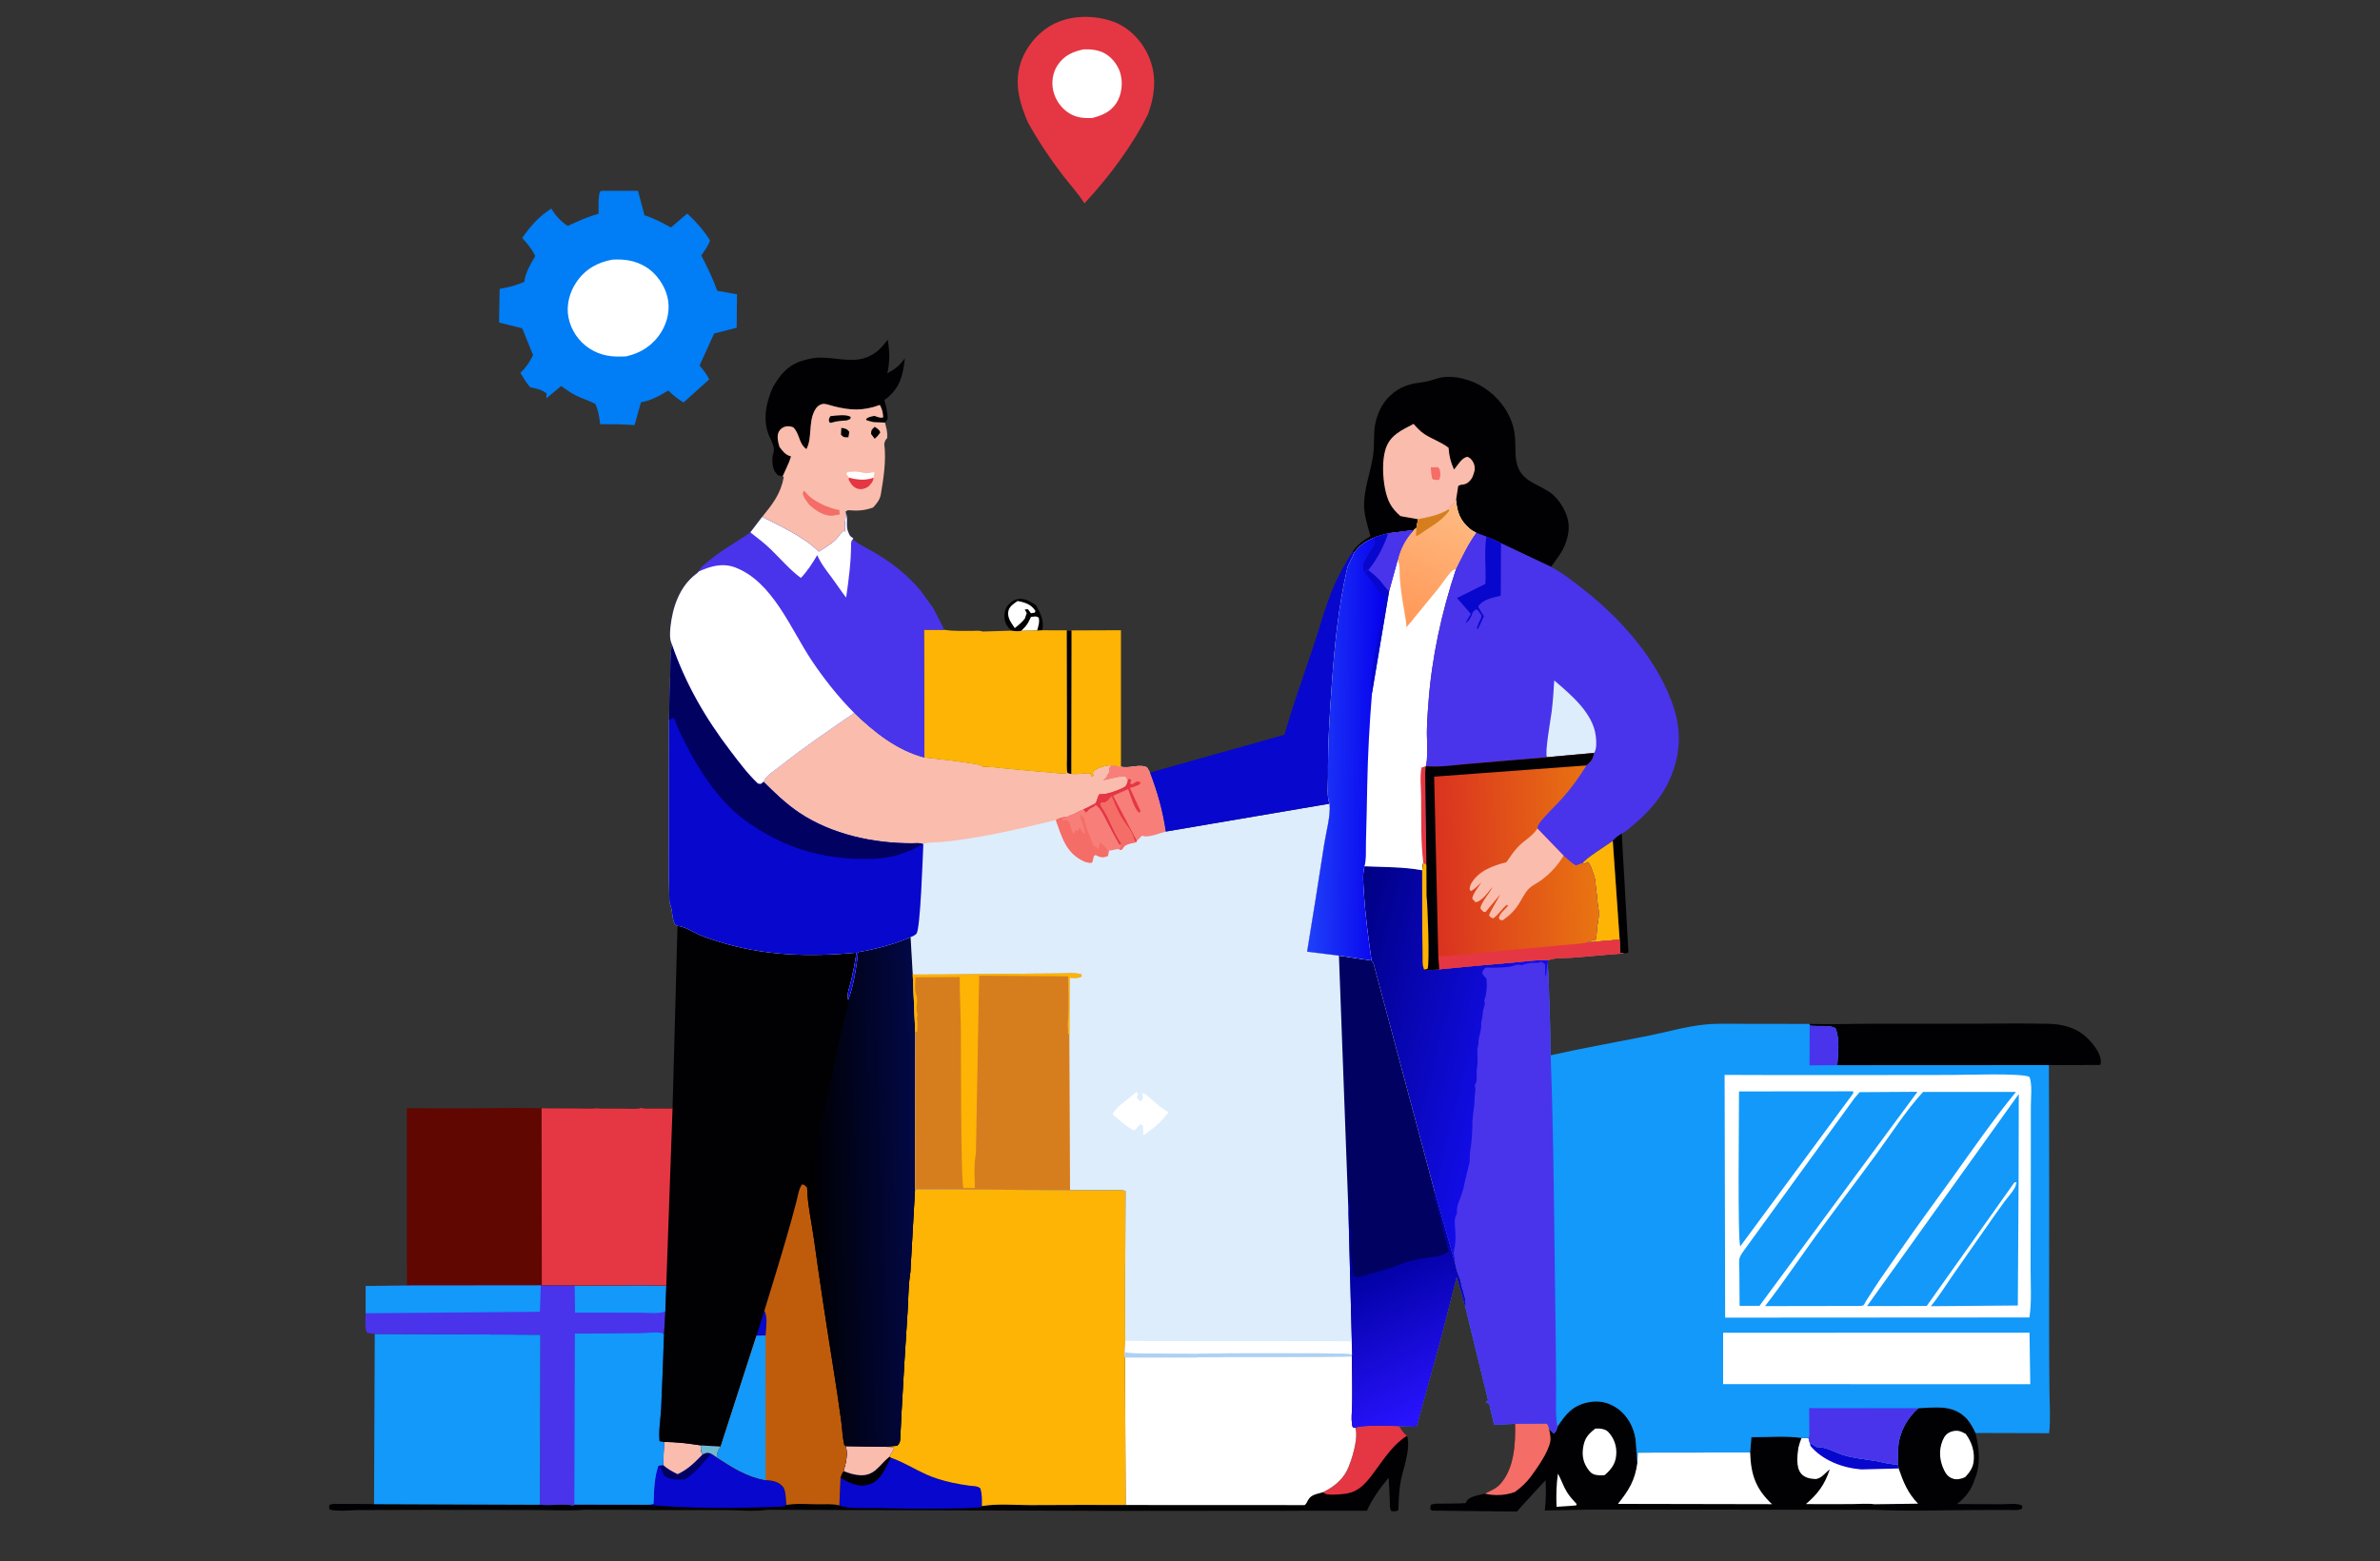 <svg width="282" height="185" viewBox="0 0 282 185" fill="none" xmlns="http://www.w3.org/2000/svg">
<rect x="0" y="0" width="282" height="185" fill="#333333" stroke="none"/>
<path d="M214.422 121.343C216.822 121.413 219.228 121.327 221.629 121.324C226.091 121.318 230.553 121.334 235.015 121.31C237.012 121.3 239.009 121.273 241.006 121.307C242.027 121.325 243.142 121.282 244.149 121.467C245.465 121.709 246.575 122.222 247.506 123.205C248.14 123.874 248.965 124.934 248.924 125.916L248.855 126.207L242.767 126.223L217.699 126.237C217.785 124.852 218.012 123.195 217.5 121.882C216.946 121.427 215.314 121.663 214.532 121.556L214.422 121.539L214.422 121.343Z" fill="#010103"/>
<path d="M121.806 14.528C120.86 12.373 120.187 10.065 120.856 7.714C121.425 5.717 122.88 3.907 124.708 2.918C126.758 1.809 129.407 1.769 131.595 2.456C133.512 3.057 135.044 4.528 135.932 6.309C137.116 8.686 136.903 11.061 136.048 13.477C134.207 17.245 131.355 21.026 128.495 24.098C127.712 22.873 126.725 21.816 125.845 20.664C124.353 18.71 122.999 16.675 121.806 14.528Z" fill="#E43743"/>
<path d="M128.424 5.846C129.274 5.819 130.212 5.924 130.957 6.361C131.819 6.866 132.508 7.789 132.766 8.75C133.065 9.863 132.912 11.206 132.291 12.189C131.614 13.26 130.555 13.704 129.38 13.988C128.425 14.01 127.613 13.961 126.765 13.468C125.762 12.885 125.036 11.837 124.788 10.713C124.564 9.696 124.741 8.576 125.324 7.705C126.072 6.585 127.137 6.095 128.424 5.846Z" fill="white"/>
<path d="M160.585 169.208C161.257 168.838 164.919 168.963 165.801 169.005C166.055 169.408 166.318 169.871 166.722 170.144C167.208 171.858 166.144 174.22 165.894 175.967C165.753 176.953 165.735 177.98 165.682 178.975C165.365 179.151 165.213 179.102 164.857 179.082C164.625 178.709 164.689 178.257 164.672 177.821C164.638 176.92 164.596 176.02 164.541 175.119C163.522 176.34 162.622 177.584 161.961 179.037L155.014 179.039L133.308 179.054L90.889 178.922C89.382 179.163 87.527 178.957 85.987 178.957C82.224 178.958 78.457 178.985 74.694 178.927L69.317 178.919C67.236 179.071 65.048 178.948 62.957 178.946C58.787 178.941 54.617 178.935 50.446 178.933C47.839 178.931 45.232 178.939 42.625 178.955C41.551 178.962 40.051 179.161 39.021 178.888L39 178.399C39.309 178.147 39.821 178.241 40.221 178.235C41.588 178.215 42.954 178.236 44.321 178.253L63.998 178.325C65.277 178.471 66.729 178.154 67.956 178.426L68.053 178.295L76.566 178.32C76.874 178.316 77.148 178.327 77.439 178.207C77.499 176.691 77.505 175.132 78.016 173.69L78.576 173.62L78.685 170.893C80.112 170.875 81.636 171.083 83.046 171.292C83.027 171.795 82.986 171.914 83.252 172.359C83.68 172.168 83.78 172.102 84.257 172.27L84.95 172.724C86.82 173.942 88.478 175.007 90.711 175.406C91.489 175.449 92.28 175.565 92.793 176.227C93.131 176.663 93.113 177.781 93.168 178.347C94.325 178.141 95.639 178.257 96.817 178.265C97.659 178.271 98.644 178.187 99.454 178.404L99.591 175.118C99.672 174.799 99.764 174.596 99.95 174.324C100.246 173.369 100.47 172.365 100.221 171.373L104.804 171.449L105.854 171.523L105.932 171.703L105.384 172.635L105.582 172.758C107.048 173.27 108.348 174.103 109.757 174.737C110.722 175.17 111.741 175.466 112.771 175.696C113.469 175.852 114.177 175.968 114.886 176.066C115.335 176.129 115.812 176.068 116.168 176.386C116.368 177.099 116.356 177.75 116.345 178.484C118.143 178.167 120.277 178.371 122.111 178.366C125.867 178.355 129.623 178.331 133.379 178.35L134.439 178.354L154.59 178.363C154.778 178.222 154.863 178.002 154.969 177.801C155.351 177.082 156.045 177.066 156.75 176.838C157.895 176.289 158.998 175.449 159.582 174.295C160.144 173.183 160.994 170.375 160.585 169.208Z" fill="#010103"/>
<path d="M160.585 169.208C161.257 168.838 164.919 168.963 165.8 169.005C166.055 169.408 166.318 169.871 166.722 170.144C165.126 171.14 164.082 172.741 162.988 174.228C162.324 175.13 161.633 176.114 160.617 176.648C160.002 176.971 159.349 177.052 158.666 177.092C158.203 177.119 157.641 177.165 157.186 177.072C157.009 177.036 156.891 176.942 156.75 176.839C157.894 176.29 158.998 175.449 159.582 174.295C160.144 173.183 160.994 170.375 160.585 169.208Z" fill="#E43743"/>
<path d="M78.685 170.893C80.112 170.875 81.635 171.083 83.046 171.292C83.027 171.795 82.986 171.914 83.252 172.359C83.68 172.168 83.78 172.103 84.257 172.27L84.95 172.724C86.82 173.942 88.478 175.008 90.711 175.406C91.489 175.45 92.28 175.566 92.793 176.228C93.131 176.664 93.113 177.781 93.168 178.348C92.969 178.452 92.855 178.522 92.627 178.543C87.322 178.765 81.851 178.821 76.566 178.32C76.875 178.316 77.149 178.327 77.439 178.207C77.499 176.691 77.506 175.132 78.016 173.69L78.576 173.621L78.685 170.893Z" fill="#0807CD"/>
<path d="M83.252 172.359C83.68 172.168 83.78 172.103 84.257 172.27C83.312 173.362 82.417 174.555 81.168 175.314C80.3 175.336 79.408 175.431 78.674 174.883C78.506 174.429 78.371 174.036 78.016 173.69L78.576 173.62C79.096 174.09 79.664 174.395 80.285 174.702C81.52 174.126 82.307 173.322 83.252 172.359Z" fill="#010162"/>
<path d="M78.685 170.893C80.112 170.875 81.636 171.083 83.046 171.292C83.027 171.795 82.986 171.914 83.252 172.359C82.307 173.322 81.52 174.126 80.285 174.702C79.663 174.396 79.096 174.09 78.576 173.621L78.685 170.893Z" fill="#FABCAC"/>
<path d="M100.22 171.374L104.804 171.45L105.854 171.524L105.932 171.704L105.384 172.635L105.582 172.758C107.048 173.27 108.348 174.103 109.757 174.737C110.722 175.171 111.741 175.466 112.771 175.696C113.469 175.852 114.177 175.968 114.886 176.067C115.335 176.13 115.812 176.069 116.168 176.387C116.368 177.1 116.356 177.75 116.345 178.484L116.174 178.623C114.898 178.769 113.582 178.749 112.298 178.776C109.484 178.835 106.692 178.79 103.88 178.716C102.642 178.684 100.574 178.887 99.454 178.405L99.591 175.119C99.672 174.8 99.764 174.597 99.95 174.325C100.246 173.369 100.47 172.366 100.22 171.374Z" fill="#0807CD"/>
<path d="M105.384 172.635L105.582 172.758L105.493 172.906C104.811 174.068 104.388 175.529 102.905 175.937L102.593 176.003L102.436 176.036C101.59 176.196 100.295 175.588 99.591 175.119C99.672 174.8 99.764 174.597 99.95 174.325C100.543 174.58 101.226 174.786 101.876 174.824C103.612 174.925 104.129 173.692 105.267 172.732L105.384 172.635Z" fill="#010103"/>
<path d="M100.22 171.374L104.804 171.45L105.854 171.524L105.932 171.704L105.384 172.635L105.267 172.732C104.129 173.692 103.612 174.925 101.877 174.824C101.226 174.786 100.544 174.58 99.95 174.325C100.246 173.369 100.47 172.366 100.22 171.374Z" fill="#FABCAC"/>
<path d="M61.393 131.298L64.169 131.329L64.195 152.308L64.075 152.336L48.215 152.352L48.202 131.326L54.847 131.345L61.393 131.298Z" fill="#610702"/>
<path d="M44.405 158.079L64.038 158.18L63.998 178.325L44.321 178.254L44.405 158.079Z" fill="#1299FA"/>
<path d="M140.807 160.863L160.183 160.742C160.21 162.564 160.245 164.388 160.225 166.21C160.22 166.744 160.024 168.846 160.324 169.152L160.585 169.208C160.994 170.375 160.144 173.183 159.582 174.295C158.998 175.449 157.894 176.29 156.75 176.839C156.045 177.067 155.351 177.082 154.969 177.802C154.862 178.003 154.778 178.222 154.589 178.364L134.439 178.355L133.379 178.351L133.295 160.862L140.807 160.863Z" fill="white"/>
<path d="M48.215 152.352L64.075 152.336L64.195 152.308L68.094 152.335L70.138 152.345L71.12 152.332L76.628 152.316L78.943 152.361L78.835 155.394L78.675 158.155C78.571 161.061 78.479 163.969 78.341 166.873C78.281 168.117 78.011 169.563 78.153 170.792L78.685 170.893L78.576 173.621L78.016 173.691C77.505 175.132 77.499 176.692 77.439 178.208C77.148 178.328 76.874 178.317 76.566 178.32L68.053 178.296L67.956 178.427C66.729 178.154 65.277 178.471 63.998 178.325L64.037 158.18L44.405 158.08L43.526 157.955C43.179 157.57 43.329 156.201 43.324 155.632L43.323 152.402L48.215 152.352Z" fill="#4934EB"/>
<path d="M71.12 152.332L76.628 152.316L78.943 152.361L78.835 155.394C78.234 155.746 76.655 155.564 75.906 155.566C73.314 155.573 70.723 155.565 68.132 155.556L68.094 152.335L70.138 152.344L71.12 152.332Z" fill="#1299FA"/>
<path d="M48.215 152.352L64.075 152.336L63.971 155.457L43.325 155.632L43.324 152.402L48.215 152.352Z" fill="#1299FA"/>
<path d="M68.117 158.044C70.668 158.044 73.218 158.021 75.769 158.001C76.519 157.995 77.723 157.818 78.429 157.979C78.528 158.002 78.593 158.096 78.675 158.155C78.571 161.061 78.479 163.969 78.341 166.873C78.281 168.117 78.011 169.563 78.153 170.792L78.685 170.893L78.576 173.621L78.016 173.691C77.505 175.132 77.499 176.692 77.439 178.208C77.148 178.328 76.874 178.317 76.566 178.32L68.053 178.296L68.117 158.044Z" fill="#1299FA"/>
<path d="M184.533 169.09C185.502 167.601 186.334 166.563 188.179 166.187C189.45 165.927 190.586 166.175 191.647 166.916C192.86 167.765 193.59 169.159 193.802 170.603L194.003 173.382L194.051 172.146L207.372 172.13L207.521 170.321C209.44 170.325 211.573 170.142 213.462 170.407L214.284 170.432L214.438 171.006L214.654 171.112C214.864 171.218 215.043 171.335 215.23 171.479L215.399 171.481C216.497 171.514 217.357 172.095 218.384 172.422C219.639 172.821 220.91 172.91 222.198 173.127C223.121 173.283 223.901 173.57 224.862 173.524L224.912 171.592C225.036 169.783 225.949 168.047 227.313 166.882C229.274 166.818 231.241 166.448 232.811 167.908C233.313 168.376 233.634 168.931 233.938 169.534L234.069 169.823C234.509 171.662 234.733 173.546 233.969 175.345C233.595 176.552 232.873 177.475 231.88 178.244C233.668 178.251 235.456 178.258 237.244 178.264C237.845 178.266 239.177 178.083 239.614 178.463L239.588 178.783C239.16 179.025 238.646 178.941 238.157 178.946C237.193 178.956 236.229 178.949 235.265 178.947C230.881 178.941 226.403 179.135 222.033 178.923L188.348 178.9L183.042 179.005C183.176 177.804 183.208 176.619 183.129 175.414L180.332 178.456L179.742 179.134L169.65 179.02L169.45 178.781L169.529 178.336C169.964 178.146 170.446 178.198 170.912 178.193C171.835 178.181 172.757 178.192 173.678 178.125L173.781 177.888C174.096 177.328 175.347 177.155 175.947 177.01L176.49 176.734C176.959 176.501 177.364 176.298 177.727 175.907C179.423 174.084 179.582 171.077 179.52 168.737L183.266 168.692C183.47 168.908 183.5 169.042 183.551 169.331L184.098 169.875C184.422 169.646 184.416 169.461 184.533 169.09Z" fill="#010103"/>
<path d="M184.595 174.634C184.985 175.338 185.23 176.116 185.652 176.81C185.975 177.341 186.406 177.798 186.824 178.254L186.734 178.408L184.433 178.57C184.373 177.293 184.41 175.898 184.595 174.634Z" fill="white"/>
<path d="M189.023 169.3L189.431 169.293C189.842 169.306 190.305 169.415 190.586 169.727C191.291 170.51 191.589 171.418 191.499 172.467C191.41 173.503 190.889 174.152 190.14 174.81C189.886 174.836 189.658 174.856 189.403 174.831C188.881 174.78 188.588 174.673 188.25 174.238C187.645 173.459 187.43 172.619 187.567 171.643C187.732 170.464 188.123 170.01 189.023 169.3Z" fill="white"/>
<path d="M232.847 175.056C232.345 175.27 231.867 175.406 231.339 175.214C230.83 175.028 230.568 174.678 230.339 174.201C229.809 173.098 229.701 171.874 230.168 170.728C230.38 170.208 230.662 169.841 231.213 169.659C231.899 169.433 232.326 169.599 232.907 169.922C233.643 170.882 234.024 172.111 233.833 173.324C233.721 174.03 233.321 174.547 232.847 175.056Z" fill="white"/>
<path d="M179.521 168.737L183.267 168.692C183.471 168.908 183.501 169.042 183.552 169.331C183.619 169.755 183.767 170.328 183.703 170.752C183.507 172.034 182.177 173.911 181.402 174.968C180.855 175.715 180.238 176.261 179.505 176.809C178.417 177.222 177.08 177.291 175.948 177.01L176.491 176.734C176.96 176.501 177.365 176.298 177.728 175.907C179.424 174.084 179.583 171.077 179.521 168.737Z" fill="#F46D66"/>
<path d="M213.462 170.407L214.284 170.432L214.438 171.006L214.654 171.112C214.865 171.218 215.043 171.335 215.23 171.479L215.4 171.481C216.497 171.514 217.358 172.095 218.385 172.422C219.639 172.821 220.91 172.91 222.198 173.127C223.121 173.283 223.901 173.57 224.863 173.524L224.967 174.026C225.54 175.672 226.041 176.93 227.266 178.199L222.109 178.267C221.292 178.151 220.344 178.245 219.514 178.247C217.669 178.253 215.824 178.265 213.979 178.248C215.425 176.993 216.194 175.958 216.806 174.13C216.281 174.519 215.751 175.305 215.05 175.276C214.446 175.25 213.794 175.104 213.396 174.616C212.78 173.86 212.953 172.459 213.088 171.562C213.181 171.157 213.308 170.793 213.462 170.407Z" fill="white"/>
<path d="M214.438 171.006L214.654 171.112C214.865 171.217 215.043 171.335 215.23 171.479L215.4 171.481C216.497 171.514 217.357 172.095 218.385 172.422C219.639 172.821 220.91 172.91 222.198 173.127C223.121 173.283 223.901 173.57 224.863 173.524L224.967 174.026L220.54 174.139C218.305 173.958 215.998 173.089 214.525 171.369L214.438 171.006Z" fill="#0807CD"/>
<path d="M194.051 172.146L207.372 172.13C207.464 174.752 208.003 176.4 209.957 178.259L191.705 178.223C192.981 176.629 193.721 175.455 194.003 173.382L194.051 172.146Z" fill="white"/>
<path d="M71.383 22.615L75.593 22.614L76.362 25.511C77.453 25.838 78.496 26.43 79.506 26.951L81.432 25.306C82.462 26.274 83.39 27.289 84.131 28.497C83.907 29.156 83.485 29.705 83.091 30.27C83.824 31.679 84.448 32.96 84.984 34.46L87.324 34.881L87.286 38.837L84.618 39.524L82.89 43.316C83.332 43.846 83.727 44.331 84.034 44.957L80.988 47.699C80.303 47.278 79.754 46.843 79.181 46.279C78.181 46.886 77.115 47.493 75.943 47.669L75.189 50.378L73.421 50.284L71.113 50.271C71.021 49.433 70.886 48.669 70.556 47.887C69.811 47.476 68.995 47.248 68.236 46.868C67.618 46.56 67.054 46.142 66.492 45.745L64.767 47.18C64.727 46.961 64.728 47.056 64.758 46.82L64.784 46.648C64.186 46.154 63.561 46.055 62.82 45.891C62.356 45.369 62.018 44.779 61.659 44.184C62.316 43.569 62.778 42.887 63.161 42.079L61.88 38.91L59.131 38.221L59.201 34.234C60.238 34.053 61.152 33.836 62.116 33.403C62.291 32.214 62.834 31.356 63.426 30.335C63.022 29.523 62.482 28.861 61.868 28.201C62.914 26.748 63.798 25.689 65.327 24.72C65.864 25.599 66.41 26.204 67.27 26.777C68.512 26.206 69.591 25.699 70.922 25.335C70.945 24.524 70.855 23.455 71.086 22.689L71.383 22.615Z" fill="#017DF6"/>
<path d="M72.584 30.765C74.031 30.695 75.222 30.864 76.49 31.609C77.719 32.332 78.72 33.758 79.069 35.131C79.434 36.572 79.128 38.11 78.346 39.361C77.373 40.919 75.951 41.839 74.194 42.235C72.595 42.33 71.224 42.197 69.844 41.299C68.547 40.455 67.658 39.132 67.355 37.612C67.07 36.182 67.487 34.63 68.298 33.436C69.345 31.893 70.784 31.093 72.584 30.765Z" fill="white"/>
<path d="M108.418 140.941L126.789 141.039C128.264 141.041 129.739 141.043 131.213 141.049C131.887 141.051 132.713 140.958 133.365 141.125L133.311 152.907L133.325 158.914L133.268 160.254L133.295 160.862L133.379 178.351C129.623 178.331 125.867 178.355 122.111 178.366C120.277 178.372 118.143 178.168 116.345 178.484C116.356 177.75 116.368 177.1 116.168 176.387C115.811 176.069 115.335 176.13 114.886 176.067C114.177 175.969 113.47 175.852 112.771 175.696C111.741 175.466 110.722 175.171 109.757 174.737C108.348 174.103 107.048 173.27 105.582 172.758L105.384 172.635L105.932 171.704L105.853 171.524L104.804 171.45L106.301 171.335C106.394 171.214 106.509 171.107 106.58 170.972C106.666 170.809 106.665 170.355 106.679 170.153C106.736 169.323 106.757 168.49 106.803 167.66C107.027 163.662 107.249 159.666 107.522 155.671C107.632 154.057 107.61 152.332 107.868 150.743L108.418 140.941Z" fill="#FDB404"/>
<path d="M80.274 109.733C81.113 109.777 82.061 110.438 82.84 110.774C83.547 111.079 84.278 111.306 85.01 111.542C90.38 113.274 95.903 113.422 101.473 112.899C101.331 114.026 101.094 115.142 100.843 116.25C100.694 116.91 100.284 117.843 100.505 118.5C101.12 116.909 101.506 114.542 101.659 112.838C103.815 112.467 105.879 111.925 107.893 111.06L108.151 115.491L108.444 122.267L108.418 140.94L107.868 150.742C107.61 152.332 107.632 154.057 107.522 155.671C107.249 159.666 107.027 163.662 106.803 167.659C106.756 168.49 106.736 169.323 106.679 170.153C106.665 170.354 106.666 170.808 106.58 170.972C106.51 171.107 106.394 171.213 106.301 171.334L104.804 171.449L100.22 171.373C100.47 172.365 100.246 173.369 99.95 174.325C99.764 174.596 99.672 174.799 99.591 175.118L99.454 178.404C98.644 178.187 97.658 178.272 96.817 178.265C95.639 178.257 94.325 178.141 93.168 178.348C93.113 177.781 93.131 176.663 92.793 176.228C92.28 175.565 91.489 175.45 90.711 175.406C88.478 175.007 86.819 173.942 84.95 172.724L84.257 172.27C83.78 172.103 83.68 172.168 83.251 172.359C82.986 171.914 83.027 171.795 83.046 171.292C81.635 171.083 80.112 170.875 78.685 170.893L78.152 170.792C78.011 169.563 78.281 168.117 78.34 166.873C78.478 163.969 78.571 161.061 78.675 158.155L78.835 155.394L78.943 152.361L76.628 152.316L71.119 152.331L70.138 152.344L68.094 152.335L64.195 152.308L64.168 131.328L68.151 131.345L70.136 131.366L70.605 131.328L71.326 131.358L73.861 131.364C74.505 131.365 75.339 131.468 75.954 131.294L76.447 131.36L79.688 131.363L80.274 109.733Z" fill="#010103"/>
<path d="M90.565 155.347C91.009 156.079 90.746 157.397 90.704 158.272L89.627 158.309L90.565 155.347Z" fill="#0807CD"/>
<path d="M83.046 171.292L85.385 171.428C85.068 171.889 84.946 172.16 84.95 172.724L84.257 172.271C83.78 172.103 83.68 172.169 83.252 172.36C82.986 171.914 83.027 171.795 83.046 171.292Z" fill="#70B9D4"/>
<path d="M90.565 155.347C91.471 152.399 92.385 149.44 93.24 146.476C93.623 145.148 93.996 143.821 94.342 142.482C94.507 141.842 94.643 140.903 95.02 140.363C95.355 140.396 95.394 140.518 95.635 140.738C95.677 142.721 96.17 144.877 96.443 146.856C97.151 151.996 97.939 157.115 98.757 162.238C99.084 164.287 99.394 166.339 99.671 168.395C99.796 169.332 99.826 170.33 100.036 171.247L100.221 171.374C100.47 172.366 100.247 173.369 99.95 174.325C99.764 174.597 99.672 174.8 99.591 175.118L99.454 178.404C98.644 178.188 97.659 178.272 96.817 178.266C95.639 178.257 94.326 178.141 93.168 178.348C93.113 177.781 93.131 176.664 92.793 176.228C92.28 175.566 91.489 175.45 90.711 175.406C88.478 175.007 86.82 173.942 84.95 172.724C84.946 172.16 85.068 171.889 85.385 171.428L89.627 158.309L90.705 158.272C90.746 157.397 91.009 156.079 90.565 155.347Z" fill="#BF5C0C"/>
<path d="M89.627 158.309L90.705 158.272L90.711 175.407C88.478 175.008 86.82 173.942 84.95 172.725C84.946 172.16 85.068 171.889 85.385 171.428L89.627 158.309Z" fill="#1299FA"/>
<path d="M68.152 131.345L70.136 131.367L70.606 131.328L71.326 131.358L73.861 131.364C74.505 131.365 75.34 131.468 75.955 131.294L76.447 131.361L79.688 131.363L78.943 152.361L76.629 152.316L71.12 152.332L70.138 152.345L68.094 152.335L64.195 152.308L64.169 131.329L68.152 131.345Z" fill="#E43743"/>
<path d="M101.659 112.839C103.815 112.467 105.879 111.925 107.893 111.06L108.151 115.491L108.444 122.267L108.418 140.941L107.868 150.743C107.61 152.332 107.632 154.057 107.522 155.671C107.249 159.666 107.027 163.662 106.803 167.66C106.756 168.49 106.736 169.323 106.679 170.153C106.665 170.354 106.666 170.809 106.58 170.972C106.51 171.107 106.394 171.214 106.301 171.335L104.804 171.45L100.22 171.374L100.036 171.247C99.826 170.33 99.796 169.332 99.67 168.395C99.394 166.339 99.084 164.287 98.757 162.238C97.939 157.115 97.151 151.995 96.442 146.856C96.17 144.878 95.676 142.721 95.635 140.738C95.929 140.169 95.909 139.195 96.024 138.548C96.256 137.241 96.658 135.996 96.931 134.705C97.032 134.23 96.995 133.689 97.147 133.24C97.289 132.819 97.427 132.316 97.514 131.881L97.541 131.733C97.588 131.562 97.623 131.391 97.669 131.221C97.716 131.051 97.752 130.88 97.798 130.71C97.844 130.539 97.88 130.368 97.926 130.198C97.972 130.028 98.007 129.857 98.053 129.687C98.085 129.572 98.125 129.46 98.148 129.344L98.245 128.857L98.309 128.536C98.411 128.173 98.342 128.507 98.404 128.193L98.565 127.386C98.666 127.022 98.598 127.356 98.66 127.043L98.949 125.596C99.047 125.241 98.984 125.559 99.042 125.253L99.429 123.579L99.523 123.103L99.587 122.783C99.66 122.518 99.687 122.204 99.779 121.953C99.863 121.724 99.905 121.738 99.91 121.457L99.907 121.25C100.065 121.009 100.033 121.008 100.035 120.738C100.189 120.5 100.159 120.493 100.163 120.227C100.317 119.988 100.287 119.982 100.291 119.715C100.458 119.456 100.416 119.376 100.418 119.076C100.595 118.812 100.537 118.8 100.505 118.5C101.12 116.909 101.506 114.542 101.659 112.839Z" fill="url(#paint0_linear_130_667)"/>
<path d="M162.509 113.826C162.134 111.2 161.771 108.567 161.61 105.918C161.547 104.869 161.402 103.679 161.678 102.658C163.913 102.764 166.317 102.722 168.514 103.133L168.516 107.906C168.521 109.612 168.509 111.321 168.556 113.026C168.571 113.584 168.498 114.391 168.744 114.883C169.322 115.03 169.944 114.922 170.533 114.874C173.456 114.585 176.383 114.315 179.31 114.07C180.686 113.955 182.139 113.723 183.516 113.776L183.342 114.203C183.532 115.359 183.498 116.576 183.546 117.747C183.646 120.185 183.707 122.62 183.733 125.06C187.614 124.192 191.551 123.496 195.453 122.715C197.622 122.281 199.861 121.62 202.057 121.412C203.595 121.267 205.188 121.332 206.731 121.332C209.295 121.331 211.858 121.338 214.421 121.343L214.421 121.539L214.531 121.555C215.313 121.663 216.945 121.427 217.499 121.882C218.012 123.195 217.784 124.852 217.698 126.237L242.767 126.223C242.817 136.443 242.807 146.661 242.794 156.881C242.791 159.574 242.808 162.266 242.837 164.959C242.854 166.562 242.978 168.256 242.797 169.846L234.069 169.822L233.938 169.533C233.633 168.93 233.313 168.375 232.81 167.907C231.24 166.447 229.273 166.817 227.313 166.881C225.949 168.046 225.036 169.782 224.912 171.592L224.862 173.523C223.901 173.569 223.121 173.283 222.197 173.127C220.909 172.909 219.639 172.82 218.384 172.421C217.357 172.094 216.497 171.513 215.399 171.481L215.229 171.479C215.042 171.335 214.864 171.217 214.653 171.112L214.437 171.005L214.284 170.431L213.462 170.406C211.572 170.141 209.439 170.324 207.521 170.32L207.372 172.129L194.051 172.145L194.002 173.381L193.801 170.602C193.59 169.158 192.86 167.764 191.646 166.915C190.586 166.174 189.449 165.926 188.178 166.186C186.334 166.562 185.502 167.6 184.533 169.089C184.415 169.461 184.421 169.645 184.098 169.874L183.551 169.33C183.5 169.041 183.47 168.907 183.267 168.691L179.52 168.737L177.032 168.869L176.449 166.374L176.235 166.272L176.036 166.189L176.317 165.933L174.569 158.789L173.624 154.89C173.727 154.016 173.401 153.275 173.184 152.445C173.095 152.105 173.038 151.675 172.895 151.358C172.623 150.755 172.509 150.315 172.381 149.652L170.001 141.293L162.855 114.601C162.787 114.248 162.733 114.121 162.509 113.826Z" fill="#1299FA"/>
<path d="M214.422 121.539L214.532 121.555C215.314 121.663 216.946 121.427 217.5 121.882C218.012 123.195 217.785 124.852 217.699 126.237L214.405 126.252L214.422 121.539Z" fill="#4934EB"/>
<path d="M214.36 166.878L227.314 166.882C225.949 168.047 225.036 169.782 224.913 171.592L224.863 173.524C223.901 173.57 223.121 173.283 222.198 173.127C220.91 172.91 219.639 172.821 218.385 172.422C217.357 172.095 216.497 171.514 215.4 171.481L215.23 171.479C215.043 171.335 214.865 171.218 214.654 171.112L214.438 171.006L214.284 170.432C214.45 170.066 214.38 169.59 214.379 169.195C214.375 168.423 214.368 167.65 214.36 166.878Z" fill="#4934EB"/>
<path d="M204.168 157.942L240.472 157.933L240.562 164.04L204.167 164.036L204.168 157.942Z" fill="white"/>
<path d="M162.509 113.826C162.134 111.2 161.771 108.567 161.61 105.918C161.547 104.869 161.402 103.679 161.678 102.658C163.913 102.764 166.317 102.722 168.514 103.133L168.516 107.906C168.521 109.612 168.509 111.321 168.556 113.026C168.571 113.584 168.498 114.391 168.744 114.883C169.322 115.03 169.944 114.922 170.533 114.874C173.456 114.585 176.383 114.315 179.31 114.07C180.686 113.955 182.139 113.723 183.516 113.776L183.342 114.203C183.532 115.359 183.498 116.576 183.546 117.747C183.646 120.185 183.707 122.62 183.733 125.06C184.136 135.861 184.147 146.668 184.319 157.474C184.358 159.881 184.361 162.288 184.376 164.695C184.384 166.121 184.275 167.689 184.533 169.09C184.415 169.461 184.421 169.646 184.098 169.875L183.551 169.331C183.5 169.041 183.47 168.908 183.267 168.692L179.52 168.737L177.032 168.87L176.449 166.374L176.235 166.273L176.036 166.19L176.317 165.934L174.569 158.79L173.624 154.891C173.727 154.016 173.401 153.276 173.184 152.446C173.095 152.106 173.038 151.676 172.895 151.359C172.623 150.756 172.509 150.316 172.381 149.652L170.001 141.294L162.855 114.602C162.787 114.248 162.733 114.121 162.509 113.826Z" fill="#4934EB"/>
<path d="M162.509 113.826C162.134 111.2 161.771 108.567 161.61 105.918C161.547 104.869 161.402 103.679 161.678 102.658C163.913 102.764 166.317 102.722 168.514 103.133L168.516 107.906C168.521 109.612 168.509 111.321 168.556 113.026C168.571 113.584 168.498 114.391 168.744 114.883C169.322 115.03 169.944 114.922 170.533 114.874C173.456 114.585 176.383 114.315 179.31 114.07C180.686 113.955 182.139 113.723 183.516 113.776L183.342 114.203L183.18 115.623L183.076 115.56V114.282L182.628 113.962L182.461 114.039C182.218 114.14 182.004 114.116 181.747 114.109C181.199 114.094 180.777 114.223 180.266 114.391L180.115 114.339C179.799 114.258 179.553 114.385 179.256 114.478C178.628 114.674 177.428 114.668 176.752 114.68C176.564 114.683 176.134 114.639 175.973 114.688C175.942 114.698 175.695 115.081 175.655 115.137C175.641 115.449 175.664 115.465 175.879 115.71L176.125 115.964C176.219 116.736 176.166 117.856 175.856 118.561L175.908 118.724C176.005 119.086 175.774 119.428 175.723 119.782C175.646 120.32 175.647 120.689 175.496 121.22L175.508 121.506C175.502 122.008 175.337 122.521 175.24 123.01C175.172 123.347 175.202 123.681 175.117 124.016C174.976 124.563 175.084 125.28 175.076 125.851C175.071 126.276 174.952 126.667 174.954 127.116C174.957 127.659 175.054 128.174 174.73 128.636L174.783 128.841C174.85 129.124 174.805 129.362 174.764 129.644C174.679 130.233 174.742 130.837 174.622 131.415C174.52 131.906 174.525 132.463 174.457 132.969V133.44C174.443 134.38 174.354 135.548 174.189 136.465C174.094 136.987 174.225 137.466 174.06 137.999L173.529 140.209C173.396 141.011 173.123 141.778 172.812 142.526C172.622 142.982 172.62 143.375 172.625 143.864C172.235 144.346 172.4 145.3 172.44 145.923C172.481 146.571 172.478 147.465 172.294 148.079C172.189 148.425 172.268 148.718 172.348 149.062C172.395 149.269 172.389 149.443 172.381 149.653L170.001 141.294L162.856 114.602C162.787 114.248 162.733 114.121 162.509 113.826Z" fill="url(#paint1_linear_130_667)"/>
<path d="M204.345 127.386C213.339 127.436 222.336 127.392 231.33 127.391C232.644 127.391 239.829 127.139 240.475 127.642C240.819 128.53 240.627 130.125 240.63 131.098C240.64 133.874 240.633 136.651 240.627 139.427C240.618 143.038 240.613 146.648 240.601 150.259C240.595 152.172 240.749 154.238 240.459 156.13L204.409 156.153L204.345 127.386Z" fill="white"/>
<path d="M206.051 129.344L219.577 129.331L219.579 129.577L206.204 147.699C205.865 147.064 206.067 131.591 206.051 129.344Z" fill="#1299FA"/>
<path d="M219.74 130.131L220.344 129.431L227.194 129.387L208.475 154.756L206.12 154.756C206.106 153.38 206.093 152.003 206.093 150.627C206.093 150.171 206.006 149.441 206.142 149.015C206.233 148.728 206.519 148.373 206.692 148.117L219.74 130.131Z" fill="#1299FA"/>
<path d="M239.201 129.65L239.179 139.883L239.087 154.713L228.776 154.797C229.717 153.661 230.5 152.395 231.338 151.182C232.608 149.345 233.901 147.523 235.176 145.689C235.935 144.597 236.693 143.507 237.48 142.436C237.858 141.922 238.334 141.418 238.663 140.875C238.807 140.638 238.876 140.359 238.942 140.092L238.67 140.144L228.292 154.766L221.221 154.782L239.201 129.65Z" fill="#1299FA"/>
<path d="M227.857 129.404L238.865 129.403C236.236 132.613 233.889 135.995 231.476 139.366C229.356 142.329 227.183 145.244 225.115 148.245C224.078 149.75 223.006 151.231 222.011 152.764C221.698 153.247 221.388 153.733 221.08 154.219C221.012 154.327 220.878 154.623 220.791 154.683C220.691 154.751 220.557 154.739 220.44 154.766L209.138 154.785C211.243 152.072 213.161 149.217 215.174 146.437C217.491 143.237 219.891 140.1 222.224 136.912C224.057 134.41 225.764 131.697 227.857 129.404Z" fill="#1299FA"/>
<path d="M79.62 76.355C81.223 81.011 83.555 85.052 86.539 88.967C87.57 90.32 88.569 91.673 89.808 92.847L90.128 92.897L90.465 92.643C90.78 91.889 91.867 91.26 92.507 90.749C95.315 88.509 98.263 86.53 101.213 84.49C103.573 86.776 106.288 88.938 109.531 89.785C111.304 90.005 113.078 90.155 114.841 90.45C115.324 90.531 116.075 90.577 116.46 90.888C117.326 90.866 118.199 91.002 119.061 91.08C120.851 91.243 122.638 91.437 124.432 91.558C125.021 91.598 125.934 91.781 126.482 91.6L126.932 91.729C127.727 91.827 128.456 91.596 129.197 91.674L129.26 91.972L129.471 92.026L129.602 91.844L129.455 91.652L129.597 91.434C129.965 91.004 131.011 90.742 131.553 90.704L132.819 90.852C133.821 91.113 134.984 90.482 135.912 90.94L136.257 91.555C137.124 93.823 137.785 96.138 138.126 98.548L157.541 95.243C157.673 96.724 157.132 98.553 156.905 100.026C156.248 104.28 155.576 108.532 154.876 112.78L158.646 113.25L162.509 113.826C162.733 114.121 162.787 114.248 162.855 114.602L170.001 141.294L172.381 149.653C172.509 150.316 172.623 150.756 172.895 151.359C173.038 151.676 173.095 152.107 173.184 152.446C173.401 153.276 173.727 154.017 173.624 154.891L172.601 151.287L170.631 158.941L167.84 169.068L165.8 169.005C164.919 168.963 161.257 168.838 160.585 169.209L160.324 169.153C160.024 168.846 160.22 166.745 160.225 166.21C160.245 164.388 160.21 162.564 160.183 160.743L140.807 160.863L133.295 160.862L133.268 160.254L133.324 158.914L133.311 152.907L133.365 141.125C132.713 140.958 131.887 141.052 131.213 141.049C129.739 141.043 128.264 141.041 126.789 141.039L108.417 140.941L108.444 122.267L108.15 115.492L107.893 111.06C105.878 111.925 103.815 112.468 101.658 112.839C101.506 114.543 101.12 116.91 100.504 118.501C100.283 117.843 100.693 116.911 100.843 116.25C101.093 115.142 101.331 114.027 101.473 112.9C95.903 113.423 90.379 113.274 85.009 111.542C84.278 111.306 83.547 111.08 82.84 110.775C82.06 110.438 81.112 109.777 80.273 109.734L79.99 109.552C79.695 109.078 79.671 108.374 79.588 107.826L79.315 106.837L79.235 103.347L79.268 85.352C79.311 83.456 79.36 81.56 79.423 79.665C79.46 78.567 79.447 77.44 79.62 76.355Z" fill="#DDEDFC"/>
<path d="M134.644 129.423L134.765 129.475L134.813 129.816L134.685 130.007C134.777 130.285 134.911 130.334 135.132 130.518L135.322 130.391C135.478 130.08 135.432 130.006 135.349 129.668L135.322 129.56C135.7 129.559 136.122 130.009 136.41 130.256C137.053 130.806 137.696 131.39 138.448 131.786C137.713 132.827 136.897 133.558 135.854 134.283C135.683 134.432 135.688 134.478 135.451 134.493L135.443 133.459L135.132 133.205L134.941 133.396C134.743 133.629 134.603 133.792 134.352 133.977C133.456 133.493 132.566 132.713 131.812 132.035C132.088 131.625 132.379 131.237 132.776 130.935L134.644 129.423Z" fill="white"/>
<path d="M128.32 95.895L128.675 96.329L128.778 96.212C128.99 95.977 129.146 95.832 129.43 95.695C129.731 95.552 129.605 95.644 129.825 95.411C130.441 95.825 130.86 96.818 131.196 97.481C131.65 98.376 132.145 99.237 132.618 100.119L132.83 100.34L132.629 100.384L132.577 100.604C132.244 100.648 131.941 100.72 131.615 100.785L131.432 100.809L131.289 101.406L131.04 101.526C130.515 101.644 130.245 101.549 129.81 101.303L129.57 101.481C129.527 101.743 129.489 101.974 129.384 102.219C129.069 102.292 128.708 102.192 128.419 102.059C126.3 101.088 125.825 99.16 125.102 97.18C125.421 96.875 126.032 96.801 126.455 96.736C126.686 96.57 126.915 96.512 127.183 96.429C127.558 96.219 127.906 96.015 128.32 95.895Z" fill="#F87E79"/>
<path d="M129.482 100.122L130.21 100.602L130.296 99.904C130.64 99.931 130.997 100.464 131.239 100.729L131.289 101.406L131.04 101.526C130.515 101.645 130.245 101.549 129.81 101.303L129.824 100.921L129.546 100.306L129.482 100.122Z" fill="#F46D66"/>
<path d="M128.018 96.568C128.197 96.721 128.375 96.796 128.429 97.031L128.538 97.402C128.64 97.705 128.689 97.997 128.801 98.301L128.864 98.493L128.959 98.681C129.122 99.007 129.285 99.42 129.377 99.772L129.482 100.123L129.546 100.306L129.824 100.921L129.81 101.303L129.57 101.482C129.528 101.744 129.49 101.974 129.385 102.219C129.069 102.292 128.708 102.192 128.419 102.059C126.3 101.088 125.825 99.16 125.102 97.181C125.422 96.875 126.032 96.801 126.456 96.736C126.245 96.873 125.948 97.014 125.799 97.213L126.054 97.277L126.246 97.151C127.03 97.31 126.697 98.472 127.27 98.838L127.396 98.43L127.716 98.458C127.838 98.328 127.796 98.398 127.861 98.2L127.908 98.046C128.116 98.255 128.249 98.563 128.419 98.811L128.546 98.684L128.372 97.98L128.292 97.597C128.15 97.232 128.045 97.079 128.022 96.68L128.018 96.568Z" fill="#F46D66"/>
<path d="M131.553 90.704L132.819 90.852C133.821 91.113 134.984 90.482 135.912 90.94L136.257 91.555C137.124 93.823 137.785 96.138 138.126 98.548C137.372 98.739 136.025 99.341 135.323 99.036L134.701 99.654L134.584 99.825C134.215 99.896 133.59 100.008 133.292 100.23C133.045 100.413 133.059 100.712 132.712 100.746L132.576 100.604L132.629 100.384L132.83 100.34L132.617 100.119C132.145 99.237 131.65 98.376 131.196 97.481C130.86 96.818 130.441 95.825 129.825 95.411C129.605 95.644 129.73 95.552 129.43 95.695C129.145 95.832 128.99 95.977 128.778 96.212L128.674 96.329L128.32 95.895C128.822 95.712 129.226 95.439 129.703 95.22C129.934 95.114 129.976 94.383 130.254 94.082C131.02 94.168 132.239 93.709 132.957 93.377C133.414 93.167 133.426 93.063 133.585 92.616C133.5 92.349 133.469 92.251 133.279 92.036C132.368 92.084 131.487 92.374 130.598 92.551L131.04 92.1C131.407 91.422 130.739 92.453 131.236 91.705L131.359 91.526C131.361 91.183 131.393 91.007 131.553 90.704Z" fill="#F87E79"/>
<path d="M133.586 92.616L133.742 92.281L134.043 92.419L133.98 92.609L133.917 92.88L134.195 92.931L134.312 92.844C134.455 92.742 134.59 92.672 134.748 92.599L135.094 92.675L135.125 92.867C134.759 93.159 134.313 93.239 133.88 93.39L135.145 96.127L135.003 96.324C134.436 96.004 133.932 94.188 133.668 93.516L131.89 94.303L134.701 99.654L134.584 99.826C134.451 99.644 134.389 99.543 134.338 99.322C134.151 98.527 133.276 97.558 132.852 96.83C132.4 96.054 132.055 95.187 131.704 94.361C131.422 94.681 131.186 95.12 130.72 95.141L130.464 95.115C130.438 95.349 130.376 95.411 130.515 95.606C131.473 96.953 131.898 98.633 132.894 99.999L132.617 100.119C132.145 99.237 131.65 98.376 131.196 97.481C130.86 96.818 130.441 95.825 129.825 95.411C129.605 95.644 129.73 95.553 129.43 95.696C129.145 95.832 128.99 95.978 128.778 96.212L128.674 96.33L128.32 95.896C128.822 95.713 129.226 95.439 129.703 95.22C129.934 95.114 129.976 94.384 130.254 94.082C131.02 94.168 132.239 93.709 132.957 93.378C133.415 93.166 133.427 93.063 133.586 92.616Z" fill="#E43743"/>
<path d="M132.618 100.119L132.894 99.999C131.898 98.632 131.474 96.952 130.515 95.605C130.376 95.41 130.439 95.348 130.465 95.115L130.72 95.141C131.187 95.119 131.423 94.68 131.704 94.36C132.055 95.187 132.4 96.053 132.852 96.83C133.276 97.558 134.151 98.526 134.338 99.321C134.39 99.543 134.451 99.643 134.584 99.825C134.216 99.896 133.59 100.008 133.292 100.229C133.045 100.413 133.059 100.712 132.712 100.746L132.577 100.603L132.629 100.384L132.83 100.339L132.618 100.119Z" fill="#F46D66"/>
<path d="M133.325 158.914L159.998 158.948L160.189 159.489L160.226 160.53L160.183 160.742L140.807 160.863L133.295 160.862L133.268 160.253L133.325 158.914Z" fill="white"/>
<path d="M133.268 160.253C134.385 160.435 135.547 160.384 136.676 160.395C138.453 160.412 140.231 160.436 142.008 160.421C146.142 160.337 150.281 160.364 154.416 160.37C155.715 160.372 157.013 160.372 158.312 160.403C158.936 160.418 159.618 160.379 160.226 160.53L160.183 160.743L140.807 160.863L133.295 160.862L133.268 160.253Z" fill="#ADD1F6"/>
<path d="M101.213 84.49C103.573 86.776 106.288 88.938 109.532 89.785C111.304 90.005 113.079 90.155 114.842 90.45C115.324 90.531 116.075 90.577 116.461 90.888C117.326 90.866 118.199 91.002 119.061 91.08C120.851 91.243 122.638 91.437 124.432 91.558C125.022 91.598 125.934 91.781 126.482 91.6L126.933 91.729C127.727 91.827 128.456 91.596 129.197 91.674L129.26 91.972L129.471 92.026L129.603 91.844L129.455 91.652L129.597 91.435C129.965 91.004 131.011 90.742 131.553 90.704C131.393 91.007 131.362 91.183 131.36 91.526L131.237 91.705C130.739 92.453 131.408 91.422 131.041 92.1L130.598 92.551C131.487 92.374 132.369 92.085 133.279 92.036C133.47 92.251 133.501 92.349 133.586 92.616C133.427 93.063 133.415 93.166 132.958 93.377C132.239 93.709 131.02 94.168 130.254 94.082C129.976 94.383 129.935 95.114 129.704 95.22C129.226 95.439 128.823 95.713 128.32 95.895C127.906 96.015 127.558 96.22 127.184 96.429C126.915 96.512 126.687 96.57 126.456 96.736C126.032 96.801 125.422 96.875 125.102 97.18C121.79 97.994 118.418 98.793 115.051 99.327C113.972 99.498 112.886 99.667 111.798 99.767C111.012 99.84 110.157 99.774 109.406 100.015L109.346 100.026C108.956 99.858 108.508 99.935 108.091 99.936C103.491 99.949 98.536 98.888 94.667 96.289C93.133 95.259 91.774 93.938 90.465 92.644C90.78 91.889 91.867 91.26 92.507 90.749C95.315 88.509 98.263 86.53 101.213 84.49Z" fill="#FABCAC"/>
<path d="M108.15 115.492C112.722 115.501 117.288 115.429 121.859 115.388C123.145 115.376 124.432 115.368 125.718 115.361C126.485 115.357 127.293 115.299 128.05 115.418L128.176 115.688C127.821 115.986 127.184 115.866 126.721 115.869L126.705 122.602L126.789 141.038L108.417 140.941L108.444 122.267L108.15 115.492Z" fill="#D67E1E"/>
<path d="M108.15 115.492C112.722 115.501 117.288 115.429 121.859 115.388C123.145 115.376 124.432 115.368 125.718 115.361C126.485 115.357 127.293 115.299 128.05 115.418L128.176 115.688C127.821 115.986 127.184 115.866 126.721 115.869L126.705 122.602L126.531 122.484C126.61 122.072 126.472 121.674 126.513 121.262C126.69 119.457 126.567 117.527 126.565 115.702L116.016 115.625L115.634 136.72C115.363 138.009 115.499 139.452 115.507 140.779C115.102 140.829 114.716 140.76 114.312 140.793L114.164 140.811C113.826 140.3 113.872 124.059 113.853 122.231C113.83 120.082 113.711 117.945 113.717 115.787L108.473 115.815C108.463 116.407 108.341 117.294 108.546 117.845C108.83 118.607 108.511 119.088 108.62 119.808C108.663 120.092 108.76 120.196 108.677 120.49L108.613 120.701C108.794 121.156 108.684 121.805 108.663 122.292L108.444 122.267L108.15 115.492Z" fill="#FDB404"/>
<path d="M158.646 113.25L162.509 113.826C162.733 114.121 162.787 114.248 162.855 114.602L170.001 141.294L172.381 149.653C172.509 150.316 172.623 150.756 172.895 151.359C173.038 151.676 173.095 152.106 173.184 152.446C173.401 153.276 173.727 154.017 173.624 154.891L172.601 151.286L170.631 158.941L167.84 169.067L165.801 169.005C164.919 168.963 161.257 168.838 160.585 169.209L160.324 169.153C160.024 168.846 160.22 166.745 160.225 166.21C160.245 164.388 160.21 162.564 160.183 160.743L160.226 160.53L160.189 159.489L159.782 143.766L159.617 139.39L158.646 113.25Z" fill="#010162"/>
<path d="M170.001 141.294L172.381 149.653C172.509 150.316 172.623 150.756 172.895 151.359C173.038 151.676 173.095 152.107 173.184 152.446C173.401 153.276 173.727 154.017 173.624 154.891L172.601 151.287L170.632 158.941L167.84 169.068L165.801 169.005C164.919 168.963 161.257 168.838 160.585 169.209L160.325 169.153C160.024 168.846 160.22 166.745 160.226 166.21C160.246 164.388 160.21 162.564 160.183 160.743L160.226 160.53L160.189 159.489L159.782 143.766L159.897 141.958C160.074 142.989 159.909 144.165 159.928 145.217C159.932 145.402 160.012 145.512 160.047 145.685C160.13 146.085 160.056 146.661 160.056 147.077C160.056 147.637 159.93 148.556 160.112 149.072C160.401 149.896 159.983 150.488 160.574 151.296C160.814 151.395 160.967 151.34 161.21 151.274L161.341 151.238C162.595 150.911 163.885 150.53 165.113 150.114C166.034 149.802 167.033 149.381 167.99 149.225L170.301 148.875L170.546 148.808C171.014 148.699 171.24 148.579 171.633 148.291C171.578 148 171.614 148.113 171.506 147.843C171.424 147.637 171.436 147.525 171.379 147.331C171.327 147.157 171.301 146.987 171.251 146.82L171.163 146.608C171.099 146.382 171.076 146.152 170.995 145.925L170.908 145.713C170.863 145.404 170.786 145.154 170.731 144.838L170.694 144.605L170.643 144.391C170.603 144.193 170.563 144.066 170.484 143.879C170.465 143.836 170.388 143.678 170.387 143.624L170.418 143.368L170.268 143.156C170.296 142.861 170.272 142.886 170.14 142.644C170.18 142.224 170.054 142.442 169.972 142.153C169.917 141.958 169.993 141.514 170.001 141.294Z" fill="url(#paint2_linear_130_667)"/>
<path d="M79.62 76.355C81.223 81.011 83.555 85.052 86.539 88.967C87.57 90.32 88.569 91.673 89.808 92.847L90.128 92.897L90.465 92.643C91.774 93.938 93.133 95.259 94.666 96.289C98.536 98.887 103.491 99.949 108.091 99.935C108.508 99.934 108.956 99.858 109.346 100.026L109.405 100.015C109.335 101.451 109.061 110.209 108.578 110.663C108.36 110.868 108.169 110.952 107.893 111.06C105.879 111.925 103.815 112.467 101.659 112.839C101.506 114.542 101.12 116.909 100.504 118.5C100.283 117.843 100.694 116.91 100.843 116.25C101.093 115.142 101.331 114.026 101.473 112.899C95.903 113.422 90.38 113.274 85.009 111.542C84.278 111.306 83.547 111.08 82.84 110.775C82.06 110.438 81.112 109.777 80.274 109.733L79.99 109.552C79.695 109.078 79.671 108.374 79.588 107.826L79.315 106.837L79.235 103.347L79.268 85.352C79.311 83.456 79.36 81.56 79.424 79.665C79.46 78.567 79.447 77.44 79.62 76.355Z" fill="#0807CD"/>
<path d="M79.62 76.355C81.223 81.011 83.555 85.052 86.539 88.967C87.57 90.32 88.569 91.673 89.808 92.847L90.128 92.897L90.465 92.643C91.774 93.938 93.133 95.259 94.666 96.289C98.536 98.887 103.491 99.949 108.091 99.935C108.508 99.934 108.956 99.858 109.346 100.026C108.865 100.262 108.439 100.561 107.936 100.764L106.366 101.33C104.869 101.776 103.265 101.82 101.716 101.783C98.06 101.696 94.542 100.857 91.308 99.112C89.71 98.25 88.187 97.273 86.856 96.031C84.498 93.832 82.61 90.879 81.166 88.004C80.738 87.15 80.264 86.283 79.994 85.364C79.945 85.197 79.846 85.177 79.708 85.079L79.268 85.352C79.311 83.456 79.36 81.56 79.424 79.664C79.46 78.567 79.447 77.44 79.62 76.355Z" fill="#010162"/>
<path d="M191.093 99.632C191.312 99.335 191.834 98.916 192.159 98.775L192.95 112.875C192.752 112.95 192.647 112.973 192.428 112.992L191.947 112.899L191.909 111.352L191.093 99.632Z" fill="#010103"/>
<path d="M119.829 74.737C119.535 74.435 119.251 74.135 119.117 73.725C118.936 73.176 118.973 72.444 119.276 71.943C119.538 71.508 120.043 71.1 120.551 71.004C121.411 70.841 122.076 71.267 122.756 71.734C123.312 72.75 123.732 73.524 123.498 74.691L122.884 74.728L120.996 74.762C120.582 74.847 120.245 74.797 119.829 74.737Z" fill="#010103"/>
<path d="M120.997 74.761C121.357 74.405 121.698 74.093 121.904 73.621L122.155 73.115C122.541 73.076 122.756 72.969 123.076 73.203C123.204 73.741 123.025 74.209 122.884 74.728L120.997 74.761Z" fill="white"/>
<path d="M120.569 71.228L121.004 71.315C121.718 71.487 122.293 71.775 122.69 72.411L122.603 72.602L122.154 72.676L121.793 72.2L121.43 72.219L121.655 72.666L121.425 73.321C121.075 73.768 120.678 74.086 120.239 74.437L119.866 73.881C119.584 73.457 119.373 72.952 119.477 72.43C119.593 71.855 120.121 71.539 120.569 71.228Z" fill="white"/>
<path d="M187.537 102.263C187.788 101.756 190.452 100.122 191.092 99.632L191.909 111.352L188.025 111.688L188.301 111.599C188.535 111.483 188.519 111.432 188.814 111.411L189.021 111.405C189.204 111.031 189.169 110.434 189.232 110.007L189.278 109.615C189.415 108.984 189.497 108.203 189.372 107.559C189.25 106.936 189.267 106.271 189.15 105.652C189.025 104.997 189.101 104.336 188.847 103.711L188.654 103.169C188.518 102.725 188.446 102.513 188.132 102.156L187.708 102.386L187.537 102.263Z" fill="#FDB404"/>
<path d="M126.96 74.709L132.819 74.685L132.819 90.852L131.553 90.704C131.011 90.742 129.965 91.004 129.597 91.435L129.455 91.652L129.602 91.844L129.471 92.026L129.26 91.972L129.197 91.674C128.456 91.596 127.727 91.827 126.932 91.729L126.482 91.6C126.335 91.027 126.413 90.268 126.412 89.674C126.409 88.393 126.41 87.112 126.412 85.83L126.383 74.698L126.96 74.709Z" fill="#FDB404"/>
<path d="M126.382 74.698L126.96 74.709L126.941 85.982L126.932 91.729L126.482 91.6C126.335 91.027 126.413 90.268 126.412 89.674C126.409 88.393 126.41 87.112 126.412 85.83L126.382 74.698Z" fill="#010103"/>
<path d="M91.574 45.895C92.493 44.295 93.461 43.166 95.327 42.672C95.982 42.498 96.625 42.366 97.306 42.378C99.651 42.419 101.784 43.296 103.889 41.67C104.381 41.29 104.786 40.74 105.183 40.263C105.43 41.712 105.443 42.792 105.142 44.234C106.048 43.755 106.607 43.308 107.213 42.467C106.996 44.405 106.689 45.863 105.113 47.164L104.782 47.41C104.994 48.029 105.082 48.646 105.171 49.291C105.172 49.762 105.18 49.735 104.857 50.08L103.539 50.032C103.227 49.972 102.949 49.895 102.65 49.791L102.623 49.642C102.928 49.392 103.241 49.357 103.616 49.286C103.902 49.383 104.219 49.528 104.525 49.492L104.65 49.459C104.608 48.883 104.532 48.495 104.25 47.987C102.259 48.731 100.67 48.64 98.662 48.107C98.332 48.019 97.778 47.803 97.441 47.88C96.976 47.986 96.682 48.324 96.481 48.737C95.781 50.176 96.246 51.932 95.551 53.224C94.611 52.558 94.783 51.414 93.989 50.64C93.646 50.503 93.308 50.462 92.953 50.587C92.662 50.689 92.415 50.903 92.276 51.177C92.011 51.7 92.198 52.437 92.364 52.969C92.764 53.486 93.058 53.919 93.729 54.085C93.476 54.944 93.091 55.618 92.744 56.431C92.486 56.447 92.343 56.382 92.11 56.277C91.914 56.039 91.732 55.819 91.644 55.519C91.51 55.066 91.421 54.059 91.664 53.645C91.809 52.846 91.371 52.252 91.087 51.542C90.352 49.702 90.791 47.642 91.574 45.895Z" fill="#010103"/>
<path d="M95.551 53.223C96.246 51.932 95.781 50.176 96.481 48.737C96.682 48.324 96.976 47.986 97.441 47.88C97.778 47.803 98.331 48.019 98.662 48.107C100.67 48.64 102.258 48.731 104.25 47.987C104.532 48.495 104.608 48.883 104.65 49.459L104.524 49.491C104.219 49.528 103.902 49.383 103.616 49.286C103.241 49.357 102.928 49.392 102.623 49.642L102.649 49.791C102.949 49.894 103.227 49.972 103.539 50.032L104.857 50.08C105.028 50.722 105.17 51.221 105.128 51.89L105.009 52.039C104.865 52.235 104.825 52.363 104.773 52.595C105.025 54.546 104.692 56.681 104.365 58.605C104.26 59.221 103.867 59.694 103.456 60.142C102.385 60.532 101.572 60.551 100.453 60.463L100.163 60.66L100.25 60.804C100.215 61.396 99.982 62.533 100.205 63.024L99.972 62.898C99.784 63.06 99.624 63.221 99.464 63.41C98.967 64.241 97.822 64.862 97.02 65.378C95.21 63.588 92.562 62.415 90.31 61.255C91.543 59.735 92.496 58.532 92.863 56.561L92.743 56.431C93.091 55.618 93.475 54.944 93.728 54.085C93.058 53.919 92.764 53.486 92.363 52.969C92.197 52.437 92.01 51.7 92.275 51.177C92.414 50.903 92.661 50.689 92.952 50.587C93.308 50.462 93.646 50.503 93.989 50.64C94.783 51.414 94.611 52.558 95.551 53.223Z" fill="#FABCAC"/>
<path d="M99.688 50.712L99.806 50.727C100.252 50.809 100.358 50.822 100.633 51.187L100.519 51.826C100.049 51.805 99.979 51.874 99.647 51.516L99.688 50.712Z" fill="#010103"/>
<path d="M103.639 50.581C103.948 50.803 104.183 50.882 104.298 51.251C104.093 51.559 103.924 51.756 103.64 51.991L103.208 51.425C103.229 50.914 103.294 50.928 103.639 50.581Z" fill="#010103"/>
<path d="M98.396 49.319C98.988 49.259 100.328 49.057 100.803 49.424L100.739 49.654L100.324 49.825C99.714 49.859 99.157 49.894 98.566 50.075L98.438 50.116L98.246 50.013C98.193 49.64 98.201 49.642 98.396 49.319Z" fill="#010103"/>
<path d="M100.604 56.604L100.274 56.173L100.42 55.941C100.829 55.922 101.291 55.871 101.698 55.918C102.174 55.974 102.482 56.146 102.972 56.048L103.616 55.953L103.5 56.615C102.629 56.971 101.491 56.883 100.604 56.604Z" fill="white"/>
<path d="M103.5 56.615C103.484 57.022 103.263 57.279 102.977 57.572C102.735 57.82 102.289 57.983 101.948 57.971C101.561 57.957 101.252 57.802 100.994 57.515C100.81 57.312 100.675 57.079 100.547 56.838L100.604 56.604C101.491 56.883 102.629 56.971 103.5 56.615Z" fill="#E43743"/>
<path d="M95.823 59.743C95.566 59.37 95.239 58.975 95.113 58.539L95.207 58.167C95.414 58.248 95.484 58.376 95.633 58.54C96.242 59.212 96.986 59.574 97.798 59.956C98.324 60.15 98.884 60.376 99.446 60.432L99.508 60.963L98.885 61.069C98.675 61.107 98.658 61.129 98.438 61.118C97.46 61.069 96.49 60.405 95.823 59.743Z" fill="#F46D66"/>
<path d="M152.196 87.073C153.176 83.653 154.361 80.329 155.503 76.962C156.323 74.545 156.983 71.999 157.972 69.646C158.608 68.135 159.405 66.727 160.28 65.344L160.432 65.512L160.385 65.677C160.276 66.011 160.059 66.318 159.922 66.656L159.793 66.908C159.667 67.154 159.634 67.346 159.573 67.616C158.588 71.926 158.146 76.416 157.822 80.824C157.544 84.605 157.318 88.286 157.352 92.08C157.359 92.972 157.185 94.478 157.541 95.242L138.125 98.547C137.784 96.138 137.123 93.823 136.256 91.554L152.196 87.073Z" fill="#0807CD"/>
<path d="M109.48 74.624L111.898 74.635C112.968 74.824 114.133 74.747 115.224 74.763C115.567 74.768 116.112 74.695 116.418 74.844L119.829 74.737C120.245 74.797 120.582 74.847 120.997 74.761L122.884 74.728L123.498 74.691L126.382 74.697L126.411 85.829C126.41 87.111 126.409 88.392 126.412 89.673C126.413 90.268 126.335 91.027 126.482 91.599C125.934 91.78 125.021 91.597 124.432 91.557C122.638 91.436 120.851 91.243 119.06 91.08C118.199 91.001 117.325 90.865 116.46 90.887C116.075 90.577 115.323 90.53 114.841 90.449C113.078 90.154 111.303 90.005 109.531 89.784L109.48 74.624Z" fill="#FDB404"/>
<path d="M162.385 63.552C162.077 62.398 161.633 61.107 161.627 59.905C161.616 57.882 162.407 55.943 162.696 53.956C162.881 52.683 162.705 51.343 162.979 50.09C163.123 49.428 163.384 48.749 163.717 48.159C164.441 46.878 165.676 45.935 167.094 45.553C167.784 45.367 168.508 45.335 169.204 45.173C169.785 45.037 170.352 44.789 170.944 44.704C172.408 44.494 174.253 44.998 175.498 45.739C177.351 46.843 178.806 48.611 179.333 50.719C179.939 53.139 178.779 55.491 181.355 57.065C182.108 57.526 182.957 57.865 183.677 58.368C184.584 59.003 185.421 60.303 185.713 61.351C186.128 62.844 185.674 64.349 184.881 65.627L183.79 67.186L177.85 64.375C177.322 64.058 176.682 63.843 176.115 63.597L174.922 63.147C174.643 63.001 174.368 62.845 174.128 62.639C172.994 61.667 172.636 60.684 172.53 59.233C172.388 59.604 172.209 59.756 171.921 60.023C171.801 60.133 171.734 60.216 171.66 60.36C170.624 61.034 169.226 61.304 168.018 61.535L167.832 62.552L167.501 62.822L164.485 63.198C163.864 63.362 163.253 63.517 162.66 63.769C161.711 64.211 161.042 64.637 160.432 65.512L160.28 65.344C160.905 64.507 161.503 64.069 162.385 63.552Z" fill="#010103"/>
<path d="M165.936 61.163C164.81 60.183 164.397 59.353 164.105 57.9C163.834 56.545 163.748 54.606 164.156 53.266C164.677 51.56 166.051 50.998 167.488 50.233C167.869 50.666 168.284 51.119 168.769 51.437C169.705 52.05 170.725 52.362 171.641 53.063C171.698 53.997 171.894 54.786 172.281 55.639C172.737 55.141 173.162 54.252 173.87 54.133C174.163 54.245 174.327 54.409 174.495 54.669C174.718 55.014 174.805 55.453 174.697 55.852L174.658 55.982C174.551 56.364 174.45 56.676 174.171 56.972C173.846 57.316 173.556 57.437 173.086 57.454L172.783 57.588L172.53 59.233C172.388 59.604 172.21 59.756 171.921 60.023C171.801 60.133 171.734 60.216 171.66 60.36C170.624 61.034 169.226 61.304 168.018 61.535L165.936 61.163Z" fill="#FABCAC"/>
<path d="M169.53 55.381L170.354 55.369L170.584 55.598C170.696 56.179 170.717 56.31 170.527 56.864C170.202 56.887 170.022 56.906 169.715 56.769C169.588 56.3 169.555 55.865 169.53 55.381Z" fill="#F46D66"/>
<path d="M171.66 60.36C171.734 60.216 171.801 60.133 171.921 60.023C172.21 59.756 172.388 59.604 172.53 59.233C172.637 60.684 172.994 61.667 174.128 62.639C174.368 62.845 174.643 63.001 174.922 63.147C173.935 64.498 173.276 65.93 172.53 67.419C170.818 72.538 169.637 77.952 169.249 83.336C169.141 84.83 168.995 86.462 169.107 87.953C169.089 88.867 169.165 89.908 168.947 90.8C168.851 91.37 168.87 91.914 168.885 92.489L169.014 102.495L168.64 102.214L168.515 103.133C166.317 102.723 163.914 102.764 161.679 102.659C161.402 103.68 161.547 104.87 161.611 105.918C161.771 108.567 162.134 111.2 162.509 113.826L158.647 113.25L154.876 112.78C155.577 108.533 156.248 104.281 156.905 100.027C157.133 98.553 157.674 96.724 157.542 95.243C157.185 94.479 157.36 92.972 157.353 92.08C157.319 88.287 157.545 84.606 157.823 80.825C158.147 76.416 158.589 71.927 159.574 67.616C159.636 67.346 159.668 67.155 159.794 66.908L159.923 66.656C160.06 66.319 160.277 66.012 160.387 65.677L160.433 65.512C161.043 64.638 161.712 64.211 162.661 63.77C163.254 63.518 163.865 63.362 164.486 63.198L167.502 62.822L167.833 62.553L168.019 61.535C169.226 61.304 170.624 61.034 171.66 60.36Z" fill="white"/>
<path d="M168.947 90.8C168.85 91.37 168.869 91.914 168.885 92.489L169.013 102.495L168.64 102.214C168.331 99.668 168.409 97.008 168.385 94.445C168.375 93.355 168.214 92.006 168.437 90.947L168.947 90.8Z" fill="#E43743"/>
<path d="M171.66 60.36C171.734 60.216 171.801 60.133 171.921 60.023C172.21 59.756 172.388 59.604 172.53 59.233C172.637 60.684 172.994 61.667 174.128 62.639C174.368 62.845 174.643 63.001 174.922 63.147C173.935 64.498 173.276 65.93 172.53 67.419C172.314 67.505 172.117 67.569 171.955 67.743C171.376 68.368 170.899 69.155 170.359 69.823C169.137 71.336 167.874 72.815 166.66 74.336C166.564 73.074 166.252 71.832 166.09 70.577C165.993 69.826 165.892 69.065 165.856 68.309C165.824 67.663 165.91 66.96 165.604 66.376C165.949 64.975 166.532 63.885 167.501 62.821L167.832 62.551L168.019 61.535C169.226 61.304 170.624 61.034 171.66 60.36Z" fill="url(#paint3_linear_130_667)"/>
<path d="M171.66 60.36L171.724 60.523C170.861 61.619 170.038 62.122 168.881 62.861C168.529 63.086 168.193 63.416 167.792 63.525C167.749 63.184 167.833 62.889 167.832 62.552L168.018 61.535C169.226 61.304 170.624 61.033 171.66 60.36Z" fill="#D67E1E"/>
<path d="M164.485 63.198L167.501 62.821C166.532 63.885 165.949 64.975 165.604 66.376L164.588 70.078L162.562 82.157C162.267 85.781 162.07 89.424 162 93.058C161.957 95.287 161.915 97.508 161.849 99.736C161.821 100.671 161.912 101.755 161.678 102.658C161.402 103.679 161.547 104.869 161.61 105.918C161.771 108.567 162.134 111.2 162.509 113.826L158.647 113.25L154.876 112.78C155.576 108.532 156.247 104.28 156.905 100.026C157.132 98.553 157.674 96.724 157.541 95.243C157.185 94.478 157.36 92.972 157.352 92.08C157.318 88.287 157.544 84.606 157.822 80.825C158.146 76.416 158.589 71.927 159.573 67.616C159.635 67.346 159.668 67.154 159.794 66.908L159.923 66.656C160.06 66.319 160.276 66.011 160.386 65.677L160.433 65.512C161.042 64.637 161.712 64.211 162.661 63.769C163.253 63.517 163.864 63.362 164.485 63.198Z" fill="url(#paint4_linear_130_667)"/>
<path d="M161.623 67.716L162.134 67.554C162.603 67.943 163.107 68.336 163.509 68.795C163.881 69.218 164.176 69.689 164.588 70.078L162.562 82.157C162.265 81.124 162.56 79.736 162.703 78.675C163.057 76.062 163.77 73.506 164.068 70.9L161.623 67.716Z" fill="#0807CD"/>
<path d="M164.485 63.198L167.501 62.821C166.532 63.885 165.949 64.975 165.604 66.376L164.588 70.078C164.176 69.689 163.881 69.218 163.509 68.794C163.107 68.336 162.603 67.943 162.134 67.554L161.623 67.716L161.474 67.616C161.282 66.104 162.758 65.274 162.89 63.972L162.66 63.769C163.253 63.517 163.864 63.362 164.485 63.198Z" fill="#4934EB"/>
<path d="M162.66 63.769C163.253 63.517 163.864 63.362 164.485 63.197C164.04 64.577 163.232 66.16 162.343 67.283L162.134 67.554L161.623 67.716L161.474 67.616C161.282 66.104 162.759 65.274 162.89 63.972L162.66 63.769Z" fill="#0807CD"/>
<path d="M100.25 60.804L100.303 61.033C100.443 61.704 100.223 62.373 100.489 63.014C100.681 63.474 100.66 63.516 101.109 63.801L101.026 63.924C101.771 64.525 102.705 64.952 103.535 65.433C105.67 66.67 107.506 68.118 109.098 70.013L110.575 72.059L111.898 74.634L109.48 74.624L109.532 89.784C106.288 88.938 103.573 86.775 101.213 84.49C98.263 86.529 95.315 88.508 92.507 90.748C91.867 91.259 90.78 91.889 90.465 92.643L90.128 92.897L89.808 92.847C88.569 91.673 87.57 90.32 86.539 88.967C83.555 85.051 81.223 81.01 79.62 76.354C79.319 75.775 79.375 74.95 79.443 74.312C79.692 71.971 80.503 69.544 82.433 68.056C82.629 67.906 82.543 68 82.704 67.825L82.779 67.736C82.935 67.272 83.469 66.907 83.828 66.595C85.414 65.216 87.219 64.305 88.908 63.089L90.31 61.255C92.563 62.414 95.21 63.587 97.021 65.377C97.822 64.862 98.967 64.24 99.464 63.41C99.624 63.221 99.784 63.06 99.972 62.898L100.206 63.023C99.983 62.533 100.216 61.395 100.25 60.804Z" fill="#4934EB"/>
<path d="M100.25 60.804L100.303 61.033C100.443 61.704 100.223 62.373 100.49 63.014C100.681 63.474 100.66 63.516 101.109 63.801L101.026 63.924C100.891 64.095 100.845 64.209 100.844 64.431C100.838 66.588 100.568 68.689 100.256 70.823C99.667 70.052 99.13 69.237 98.554 68.456C97.926 67.604 97.241 66.766 96.836 65.78C96.284 66.718 95.653 67.709 94.893 68.491C93.587 67.528 92.504 66.243 91.342 65.114C90.585 64.379 89.739 63.737 88.908 63.089L90.309 61.255C92.562 62.414 95.209 63.587 97.02 65.377C97.821 64.862 98.966 64.24 99.463 63.41C99.623 63.221 99.784 63.06 99.972 62.898L100.205 63.023C99.983 62.533 100.216 61.395 100.25 60.804Z" fill="white"/>
<path d="M82.779 67.736C84.189 67.09 85.615 66.676 87.13 67.254C91.552 68.94 93.699 74.561 96.168 78.263C97.608 80.423 99.374 82.656 101.213 84.49C98.263 86.53 95.315 88.509 92.507 90.749C91.867 91.26 90.78 91.889 90.465 92.643L90.128 92.897L89.808 92.847C88.569 91.673 87.57 90.32 86.539 88.967C83.555 85.052 81.223 81.011 79.62 76.355C79.319 75.776 79.375 74.95 79.443 74.312C79.692 71.972 80.503 69.544 82.433 68.057C82.629 67.906 82.543 68 82.704 67.825L82.779 67.736Z" fill="white"/>
<path d="M174.922 63.147L176.115 63.597C176.682 63.843 177.322 64.058 177.85 64.376L183.79 67.186C185.229 67.95 186.499 68.962 187.771 69.97C192.277 73.538 196.623 78.473 198.375 84.041C199.366 87.19 198.977 90.309 197.434 93.197C196.499 94.946 195.017 96.522 193.505 97.784C193.124 98.101 192.616 98.591 192.159 98.776C191.833 98.917 191.311 99.336 191.092 99.633C190.452 100.123 187.787 101.756 187.537 102.264L187.708 102.387L188.132 102.157C188.446 102.513 188.518 102.726 188.654 103.17L188.847 103.711C189.101 104.336 189.025 104.998 189.149 105.653C189.267 106.272 189.25 106.937 189.371 107.56C189.497 108.204 189.415 108.985 189.278 109.616L189.232 110.008C189.169 110.435 189.204 111.032 189.02 111.406L188.814 111.412C188.519 111.433 188.535 111.484 188.301 111.6L188.024 111.689L191.909 111.353L191.946 112.899L192.428 112.992C190.377 113.129 188.336 113.342 186.287 113.501C185.522 113.56 184.172 113.489 183.516 113.777C182.138 113.723 180.686 113.955 179.31 114.071C176.382 114.316 173.456 114.586 170.533 114.875C169.944 114.923 169.322 115.031 168.744 114.884C168.497 114.392 168.571 113.585 168.555 113.026C168.509 111.322 168.521 109.612 168.516 107.907L168.514 103.134L168.64 102.215L169.013 102.496L168.884 92.489C168.869 91.914 168.85 91.371 168.946 90.8C169.164 89.909 169.089 88.868 169.106 87.953C168.995 86.463 169.141 84.831 169.248 83.336C169.636 77.953 170.817 72.538 172.529 67.419C173.276 65.93 173.934 64.498 174.922 63.147Z" fill="#4934EB"/>
<path d="M176.115 63.597C176.682 63.843 177.322 64.058 177.85 64.375L177.821 70.593C176.971 70.812 175.765 71.008 175.223 71.775L175.153 71.899C175.343 72.301 175.583 72.658 175.828 73.028L175.091 74.593L174.996 74.495L175.053 74.232L175.149 74.009L175.277 73.689C175.428 73.388 175.528 73.27 175.532 72.922L175.204 72.451C175.084 72.266 175.055 72.292 174.857 72.219L174.477 72.563C174.447 72.708 174.424 72.84 174.354 72.973C174.21 73.246 173.934 73.758 173.648 73.849C173.83 73.464 174.051 73.119 174.282 72.763L172.636 70.869L176 69.199C176.099 67.318 175.836 65.473 176.115 63.597Z" fill="#0807CD"/>
<path d="M184.157 80.637C186.117 82.319 188.751 84.488 189.079 87.218C189.147 87.78 189.219 88.784 188.877 89.226L183.3 89.736C183.005 89.217 183.754 85.201 183.862 84.266C184.003 83.056 184.094 81.852 184.157 80.637Z" fill="#DDEDFC"/>
<path d="M188.877 89.226C188.757 89.978 188.541 90.23 187.969 90.71C187.122 92.092 186.205 93.376 185.123 94.586C184.276 95.534 183.293 96.413 182.51 97.41C182.317 97.657 182.194 97.865 182.156 98.182L185.265 101.401C185.731 101.808 186.183 102.248 186.719 102.561L187.537 102.263L187.708 102.386L188.132 102.157C188.446 102.513 188.518 102.725 188.654 103.169L188.847 103.711C189.101 104.336 189.025 104.997 189.15 105.653C189.267 106.271 189.25 106.936 189.372 107.56C189.497 108.203 189.415 108.985 189.278 109.616L189.232 110.007C189.169 110.434 189.204 111.031 189.021 111.406L188.814 111.411C188.519 111.432 188.535 111.484 188.301 111.6L188.025 111.689L191.909 111.353L191.947 112.899L192.428 112.992C190.377 113.129 188.336 113.342 186.287 113.501C185.522 113.559 184.172 113.489 183.516 113.777C182.139 113.723 180.686 113.955 179.31 114.07C176.382 114.316 173.456 114.586 170.533 114.874C169.944 114.923 169.322 115.03 168.744 114.884C168.498 114.392 168.571 113.585 168.556 113.026C168.509 111.321 168.521 109.612 168.516 107.907L168.514 103.133L168.64 102.214L169.013 102.495L168.884 92.489C168.869 91.914 168.85 91.37 168.946 90.8C170.492 90.947 172.214 90.673 173.763 90.547C176.943 90.29 180.12 89.99 183.3 89.736L188.877 89.226Z" fill="url(#paint5_linear_130_667)"/>
<path d="M188.025 111.688L191.909 111.352L191.947 112.899L192.428 112.992C190.377 113.128 188.336 113.342 186.287 113.5C185.522 113.559 184.172 113.488 183.516 113.777C182.139 113.722 180.686 113.954 179.31 114.07C176.382 114.315 173.456 114.586 170.533 114.874L170.418 113.316C171.892 113.354 173.389 113.11 174.855 112.956C176.747 112.757 178.648 112.614 180.542 112.439C182.218 112.284 183.893 112.123 185.568 111.965C186.378 111.888 187.236 111.879 188.025 111.688Z" fill="#E43743"/>
<path d="M182.156 98.182L185.265 101.401C184.563 102.59 183.58 103.654 182.44 104.437C182.042 104.71 181.48 104.976 181.148 105.317C180.657 105.823 180.305 106.607 179.915 107.2C179.389 107.998 178.81 108.548 178.025 109.075L177.705 108.988L177.593 108.784C177.699 108.206 178.361 107.795 178.692 107.314L178.537 107.224C177.935 107.707 177.562 108.394 176.938 108.832C176.622 108.737 176.618 108.735 176.428 108.464C176.771 107.617 177.358 106.824 177.762 105.985L176.04 108.06L175.788 108.076L175.429 107.697C175.35 107.107 176.443 105.928 176.759 105.273L176.835 105.109C176.334 105.697 175.599 106.833 174.829 106.922L174.437 106.494C174.53 105.894 175.196 105.082 175.534 104.556C175.146 104.917 174.74 105.378 174.262 105.61L174.127 105.332C174.17 105.116 174.208 104.897 174.32 104.703C175.195 103.192 176.908 102.574 178.489 102.182C178.922 101.562 179.355 100.894 179.878 100.346C180.571 99.621 181.667 99.037 182.156 98.182Z" fill="#FABCAC"/>
<path d="M188.877 89.226C188.757 89.978 188.541 90.23 187.969 90.71L169.931 92.04L170.418 113.316L170.533 114.874C169.944 114.922 169.323 115.03 168.745 114.884C168.498 114.392 168.571 113.585 168.556 113.026C168.509 111.321 168.521 109.612 168.517 107.907L168.514 103.133L168.64 102.214L169.013 102.495L168.885 92.489C168.869 91.914 168.85 91.37 168.947 90.799C170.493 90.946 172.214 90.673 173.763 90.547C176.943 90.29 180.12 89.99 183.3 89.736L188.877 89.226Z" fill="#010103"/>
<path d="M168.64 102.214L169.013 102.495L169.028 106.15C169.157 107.195 169.427 114.407 169.138 114.831L168.745 114.884C168.498 114.392 168.572 113.585 168.556 113.026C168.51 111.321 168.521 109.612 168.517 107.907L168.515 103.133L168.64 102.214Z" fill="#FDB404"/>
<defs>
<linearGradient id="paint0_linear_130_667" x1="95.762" y1="141.479" x2="108.659" y2="141.206" gradientUnits="userSpaceOnUse">
<stop/>
<stop offset="1" stop-color="#020846"/>
</linearGradient>
<linearGradient id="paint1_linear_130_667" x1="156.658" y1="122.857" x2="177.263" y2="128.14" gradientUnits="userSpaceOnUse">
<stop stop-color="#000084"/>
<stop offset="1" stop-color="#120DE9"/>
</linearGradient>
<linearGradient id="paint2_linear_130_667" x1="162.497" y1="149.784" x2="170.84" y2="166.848" gradientUnits="userSpaceOnUse">
<stop stop-color="#0000A1"/>
<stop offset="1" stop-color="#2913FF"/>
</linearGradient>
<linearGradient id="paint3_linear_130_667" x1="166.835" y1="73.432" x2="171.981" y2="60.254" gradientUnits="userSpaceOnUse">
<stop stop-color="#FF9959"/>
<stop offset="1" stop-color="#FFB980"/>
</linearGradient>
<linearGradient id="paint4_linear_130_667" x1="163.525" y1="88.313" x2="155.628" y2="88.256" gradientUnits="userSpaceOnUse">
<stop stop-color="#0803EE"/>
<stop offset="1" stop-color="#1E3DF8"/>
</linearGradient>
<linearGradient id="paint5_linear_130_667" x1="189.132" y1="101.729" x2="170.172" y2="102.42" gradientUnits="userSpaceOnUse">
<stop stop-color="#E97511"/>
<stop offset="1" stop-color="#DA3220"/>
</linearGradient>
</defs>
</svg>
